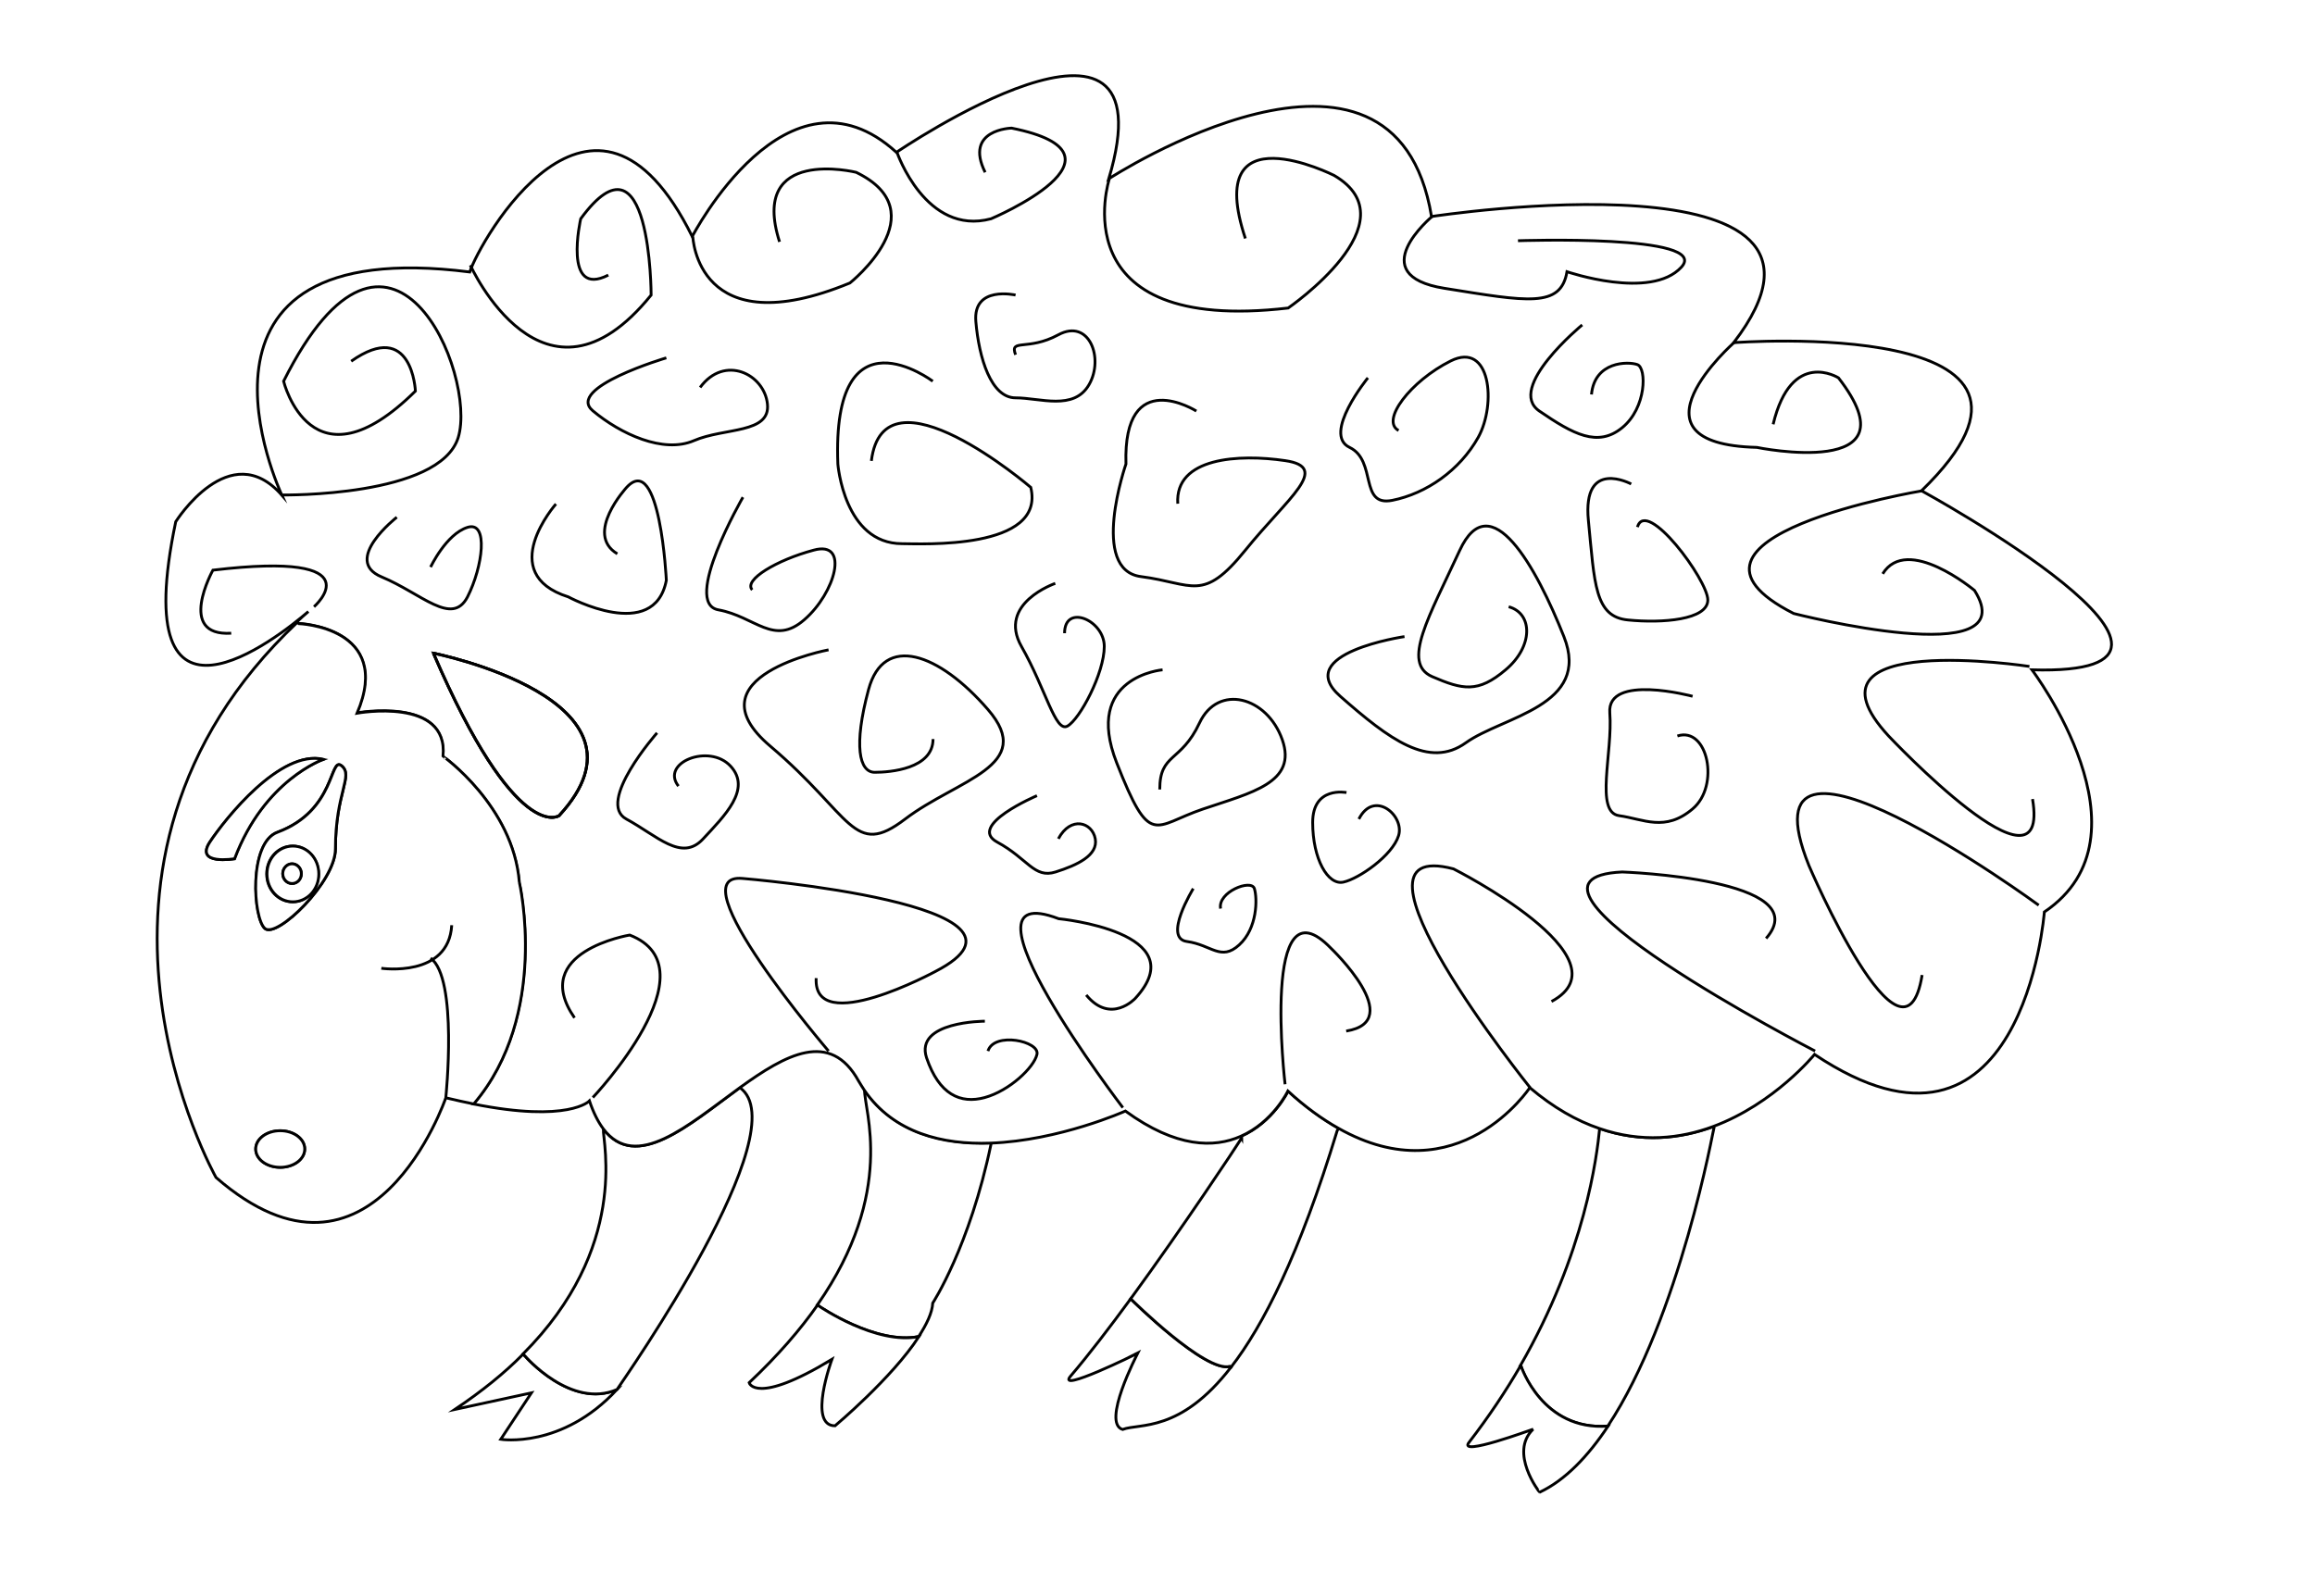<svg xmlns="http://www.w3.org/2000/svg" viewBox="0 0 822 567"><path fill="#FFF" d="M0 0h822v567H0z"/><path stroke="#000" stroke-miterlimit="10" d="M608.5 400.1l.1.301c-.1.199-12.1 67.399-37.699 106.1-23.4 1.8-30.9-21.3-30.9-21.3l-.199-.102c23.2-40.3 27.2-74.5 28.2-84.3 15 5.2 28.8 3.6 40.5-.7z" fill="#FFF"/><path stroke="#000" stroke-miterlimit="10" d="M544.4 507.6c-.7.2-26.899 9.9-22.801 4.7 7.101-9.2 13.2-18.398 18.301-27.2l.199.102s7.5 23.1 30.899 21.3c-7.1 10.7-15.199 19.2-24.3 23.5-.1 0-11-14.1-2.3-22.4zM401.9 461.7s26.101 25.898 34.8 23.6l.399.3c-18.1 23.4-32.4 19.8-38.5 22.1-7.5-2.3 5.101-26.5 5.4-27.102-.7.4-29 14.302-23.9 8.2 6.5-7.6 13.9-17.3 21.301-27.398l.5.3z" fill="#FFF"/><path stroke="#000" stroke-miterlimit="10" d="M440.9 404.2l-.3-.601c11.5-5 16.801-16.1 16.801-16.1 6.3 5.7 12.3 10 17.899 13.2l-.5.899c-13.399 43.999-26.3 69.301-37.7 83.999l-.399-.3c-8.7 2.3-34.8-23.6-34.8-23.6l-.5-.3c18.9-25.9 37.6-54.2 39.5-57.2zM351.9 405.9v.398c-7.601 36.5-20.7 56.5-20.7 56.5-.2 3.5-2.2 7.602-5 11.9-15.2 3-35.3-10.7-35.3-10.7l-.699-.5c28.199-40.4 16.499-69.399 16.799-76.399 10.5 15.4 28 19.4 44.9 18.8z" fill="#FFF"/><path stroke="#000" stroke-miterlimit="10" d="M291 464s20.1 13.8 35.3 10.7c-9.601 14.8-29.8 31.7-29.8 31.7-9.8 0-1.101-23.602-1.101-23.602-27.199 16.5-29.399 8.3-29.399 8.3 10.3-9.698 18.2-18.898 24.3-27.6l.7.5zM186.5 481.7s16.3 18.8 32.6 11.8c-19.6 21.2-41.3 17.7-41.3 17.7l10.9-16.5-27.2 5.898c9.7-6.5 17.7-13 24.2-19.6l.8.7z" fill="#FFF"/><path stroke="#000" stroke-miterlimit="10" d="M262.7 386.3c21 14.8-40.801 103-43.601 107.2-16.3 7.1-32.6-11.8-32.6-11.8l-.8-.8c37.699-37.802 28.399-75 28.5-80 11.6 15.4 30.3-1.3 48.5-14.6z" fill="#FFF"/><path stroke="#000" stroke-miterlimit="10" d="M262.7 386.3c-18.301 13.3-36.9 30-48.5 14.601-1.801-2.399-3.5-5.699-4.9-9.899 0 0-7.3 7.899-41.2 1.101 27.101-31.801 16.2-78.801 16.2-78.801-2.2-27.1-27.2-44.8-27.2-44.8 2.2-21.2-30.5-15.3-30.5-15.3 13.101-30.6-20.7-31.8-20.7-31.8l-.5-.5c1.301-1.3 2.7-2.5 4.101-3.7-10.8 9.3-64.7 52-47.101-31.9 0 0 19.2-30.6 37.7-9.4-.6-1.3-43.5-93.3 66.7-79.3 3.4-10.6 44-83.2 79-12.6 0 0 33.7-65.2 72.5-29.9 0 0 98.3-67.1 75.399 9.4 0 0 101.5-66 114.6 13.4 0 0 160.6-24.7 107.3 44.8 0 0 130.9-9.8 66.7 52.6 0 0 120.7 66 39.2 63.6 0 0 44.6 58.9 4.399 86 0 0-7.601 100.1-81.601 50.601 0 0-14.2 17.5-36 25.601-11.601 4.301-25.399 5.899-40.399.699-8-2.699-16.301-7.398-24.7-14.5 0 0-25.399 38.5-68 14.4-5.699-3.2-11.699-7.5-17.899-13.2 0 0-5.3 11.101-16.8 16.101-9.301 4.101-22.801 4.199-40.9-9 0 0-23.399 10.5-47.899 11.399-16.899.601-34.3-3.5-44.8-18.8-.7-1-1.3-2.102-2-3.2-10.1-18.4-26-9.4-42.2 2.3zm-64.2-96.6c38.1-41.2-44.6-57.7-44.6-57.7 29.4 68.3 44.6 57.7 44.6 57.7z" fill="#FFF"/><path stroke="#000" stroke-miterlimit="10" d="M153.9 232s82.7 16.5 44.601 57.7c0 0-15.2 10.6-44.6-57.7zM184.4 313.3s10.9 47-16.199 78.8c-3.101-.6-6.4-1.398-9.9-2.199 0 0-26.1 76.601-81.6 28.301 0 0-62.601-110.8 28.899-197.2l.5.5s33.7 1.2 20.7 31.8c0 0 32.6-5.9 30.5 15.3-.1-.1 24.9 17.6 27.1 44.7zm-65.3-11.8c0-20 6.5-25.9 2.2-29.5s-2 15.9-22.8 23.6c-10.2 3.801-8.601 30.602-4.4 34.2 4.3 3.5 25-16.6 25-28.3zm-4.3-31.8c-15.2-3.5-34.8 21.2-40.3 29.4-5.4 8.301 8.7 5.9 8.7 5.9 10.5-28.1 31.6-35.3 31.6-35.3zm-6.6 138.4c0-3.6-3.9-6.5-8.7-6.5s-8.7 2.9-8.7 6.5c0 3.602 3.9 6.5 8.7 6.5s8.7-2.9 8.7-6.5z" fill="#FFF"/><path stroke="#000" stroke-miterlimit="10" d="M121.3 272c4.3 3.6-2.2 9.4-2.2 29.5 0 11.7-20.7 31.8-25 28.3-4.3-3.6-5.899-30.399 4.4-34.2 20.8-7.7 18.5-27.1 22.8-23.6zm-8.2 38.4c0-5.5-4.1-9.9-9.2-9.9s-9.199 4.4-9.199 9.9 4.1 9.898 9.199 9.898c5.1 0 9.2-4.4 9.2-9.9zM74.5 299.1c5.399-8.199 25-33 40.3-29.398 0 0-21 7.3-31.5 35.3-.1 0-14.2 2.4-8.8-5.9z" fill="#FFF"/><path d="M104 300.5c5.1 0 9.2 4.4 9.2 9.9s-4.101 9.898-9.2 9.898c-5.101 0-9.2-4.398-9.2-9.898s4.1-9.9 9.2-9.9zm3 9.8c0-1.899-1.5-3.5-3.3-3.5-1.801 0-3.301 1.601-3.301 3.5 0 2 1.5 3.5 3.301 3.5 1.8 0 3.3-1.5 3.3-3.5z" stroke="#000" stroke-miterlimit="10" fill="#FFF"/><path stroke="#000" stroke-miterlimit="10" d="M103.7 306.8c1.8 0 3.3 1.601 3.3 3.5 0 2-1.5 3.5-3.3 3.5-1.801 0-3.301-1.6-3.301-3.5s1.5-3.5 3.3-3.5zM99.5 401.6c4.8 0 8.7 2.9 8.7 6.5 0 3.602-3.9 6.5-8.7 6.5s-8.7-2.898-8.7-6.5c0-3.6 3.9-6.5 8.7-6.5z" fill="#FFF"/><path stroke="#000" d="M153.9 232s82.7 16.5 44.601 57.7c0 0-15.2 10.6-44.6-57.7zM158.3 389.8s4.4-42.399-5.4-49.5M135.4 343.9s23.9 3.5 25-15.301M111.5 215.5s22.8-20-35.9-13c0 0-13.1 23.6 6.5 22.4M100.3 175.8s55.8.8 62.4-20.4c6.899-22.4-24-95.9-62-20 0 0 9.8 40.1 46.8 3.5 0 0-1.101-25.9-22.8-10.6M167 94.2s26.1 57.7 64.2 10.6c0 0 0-61.3-25-27.1 0 0-6.5 28.3 9.8 20M246 84s1.399 38.9 55.8 16.5c0 0 31.5-25.1 2.2-39.3 0 0-38.101-9.4-27.2 24.7M318.5 54.1s10.199 29.8 33.399 23.6c0 0 54-22.8 7.3-32.2 0 0-17 .4-9.399 15.7M393.9 63.5s-18.101 55.4 63.5 45.9c0 0 44.601-30.6 16.3-47.1 0 0-46.8-23.6-31.5 22.4M615.8 121.6s-41 36.1 8 37.3c0 0 57.3 11.8 29-24.7 0 0-16.7-10.6-23.2 16.5M682.6 174.3s-99 16.5-45.699 43.6c0 0 82.699 21.2 64.199-8.2 0 0-23.899-20-32.6-5.9M720.6 236.7s-84.8-13-50 24.7c0 0 57.7 61.3 51.101 22.4M723.9 321.5s-107.7-78.9-81.601-14.1c0 0 33.699 78.898 40.199 38.898M644.5 373.3S525.9 312 576 309.7c0 0 69.6 2.399 51.1 23.6M543.3 386.3s-71.8-89.5-27.2-77.7c0 0 63.101 31.801 34.801 47.102M456.3 385.1s-8.7-74.199 16.3-48.3c0 0 27.2 25.9 5.399 29.4M398.7 393.4s-63.101-82.5-22.8-67.102c0 0 48.899 4.7 27.199 28.301 0 0-8.699 9.399-17.399-1.199M210.5 389.8s43.5-45.899 13.1-57.7c0 0-35.899 5.9-19.6 29.4M294.2 373.3s-54.4-63.6-30.5-61.3c0 0 114.2 9.4 68.499 33 0 0-43.499 23.6-42.399 2.4M197.4 179s-21.8 24.7 4.4 33c0 0 30.5 16.5 34.8-5.9 0 0-2.2-45.9-14.1-33 0 0-15.2 16.5-3.3 23.6M331.2 135.4s-35.899-27.1-33.699 29.4c0 0 2.199 28.3 22.8 28.3 6.5 0 51.101 2.4 45.7-20 0 0-52.2-44.8-56.601-9.4M294.2 230.8s-50 9.4-20.7 34.2 29.399 40 47.899 25.9c18.5-14.102 46.8-18.8 29.399-38.9-17.399-20.1-37-27.1-42.399-7.1s-3.301 29.4 2.199 29.4c5.399 0 20.7-1.2 20.7-11.8M424.8 146s-26.101-16.5-25 18.8c0 0-13.101 37.7 5.399 40 18.5 2.4 21.8 9.4 37-9.4s30.5-29.4 14.101-31.8c-16.3-2.4-39.2-1.2-38.101 15.3M498.7 226.1s-40.199 5.9-22.8 21.2 31.5 25.9 44.601 16.5c13.1-9.4 44.6-13 34.8-37.7s-26.101-54.2-37-30.6-20.7 40-9.8 44.8c10.899 4.7 16.3 5.9 26.1-2.4 9.801-8.2 9.801-20 1.101-22.4M485.7 134.2s-16.3 20-6.5 24.7c9.801 4.7 3.301 21.2 15.2 18.8 12-2.4 23.899-10.6 30.5-22.4 6.5-11.8 4.399-34.2-9.801-27.1-14.199 7.1-25 21.2-18.5 24.7M579.2 171.9s-17.399-9.4-15.199 13c2.199 22.4 2.199 34.2 14.1 35.3 12 1.2 28.301 0 28.301-7.1s-21.801-36.5-25-25.9M561.8 115.4s-27.2 22.4-15.2 30.6 20.7 13 29.4 5.9c8.699-7.1 8.699-21.2 5.399-22.4-3.301-1.2-15.2-1.2-16.301 10.6M412.8 237.9s-28.3 2.4-16.3 33 13.1 22.4 30.5 16.5c17.399-5.9 33.699-9.4 28.3-24.7s-22.8-20-29.399-5.9c-6.601 14.1-14.101 10.6-14.101 23.6M233.3 260.3s-21.8 24.7-10.9 30.601c10.9 5.899 19.601 15.301 27.2 7.101 7.601-8.2 17.4-17.7 9.8-25.9s-25-1.2-18.5 7.1M140.9 183.7s-19.6 15.3-5.399 21.2 25 17.7 30.5 7.1c5.399-10.6 7.6-27.1 0-24.7-7.601 2.4-13.101 14.1-13.101 14.1M236.6 127.1s-35.899 10.6-26.1 18.8c9.8 8.2 25 15.3 35.899 10.6 10.9-4.7 27.2-2.4 26.101-13-1.101-10.6-15.2-17.7-23.9-5.9M263.8 176.6s-21.8 37.7-8.7 40c13.101 2.4 19.601 13 30.5 3.5 10.9-9.4 16.3-28.3 3.3-24.7-13.1 3.5-25 10.6-21.8 14.1M374.7 207.2s-20.699 7.1-12 22.4c8.7 15.3 12 30.6 16.301 28.3 4.399-2.4 13.1-18.8 13.1-28.3 0-9.4-14.1-15.3-14.1-4.7M601 247.3s-30.5-8.2-29.4 5.9c1.101 14.1-5.399 35.3 3.301 36.5 8.699 1.2 16.3 5.899 26.1-2.4 9.801-8.2 5.4-29.4-5.399-25.9M360.6 104.8s-15.199-3.5-14.1 9.4c1.1 13 5.399 27.1 14.1 27.1s20.7 4.7 26.101-4.7c5.399-9.4 0-23.6-10.899-17.7s-17.399 1.2-15.2 7.1M478.1 281.5s-12-2.4-12 10.6 5.4 22.4 10.9 21.2 17.399-9.399 19.6-16.5c2.2-7.1-8.699-16.5-14.1-5.899M368.2 282.6s-25 10.6-14.101 16.5 13.101 13 20.7 10.602c7.601-2.4 15.199-5.9 14.101-11.801-1.101-5.899-8.7-8.199-13.101 0M423.7 315.6s-10.899 17.7-2.199 18.801c8.699 1.199 12 7.101 18.5 1.199 6.5-5.898 6.5-16.5 5.399-20s-13.101 1.2-12 7.102M349.7 362.7s-25 0-20.699 13c4.399 13 12 16.5 20.699 14.1 8.7-2.399 17.399-10.6 18.5-15.3s-15.2-8.2-17.4-1.2M539 85.5s68.899-2.4 58 9.4c-10.9 11.8-40.601 1.6-40.601 1.6-2.2 13-14.101 10.6-43.5 5.9-29.4-4.7-4.4-25.5-4.4-25.5" fill="none"/></svg>